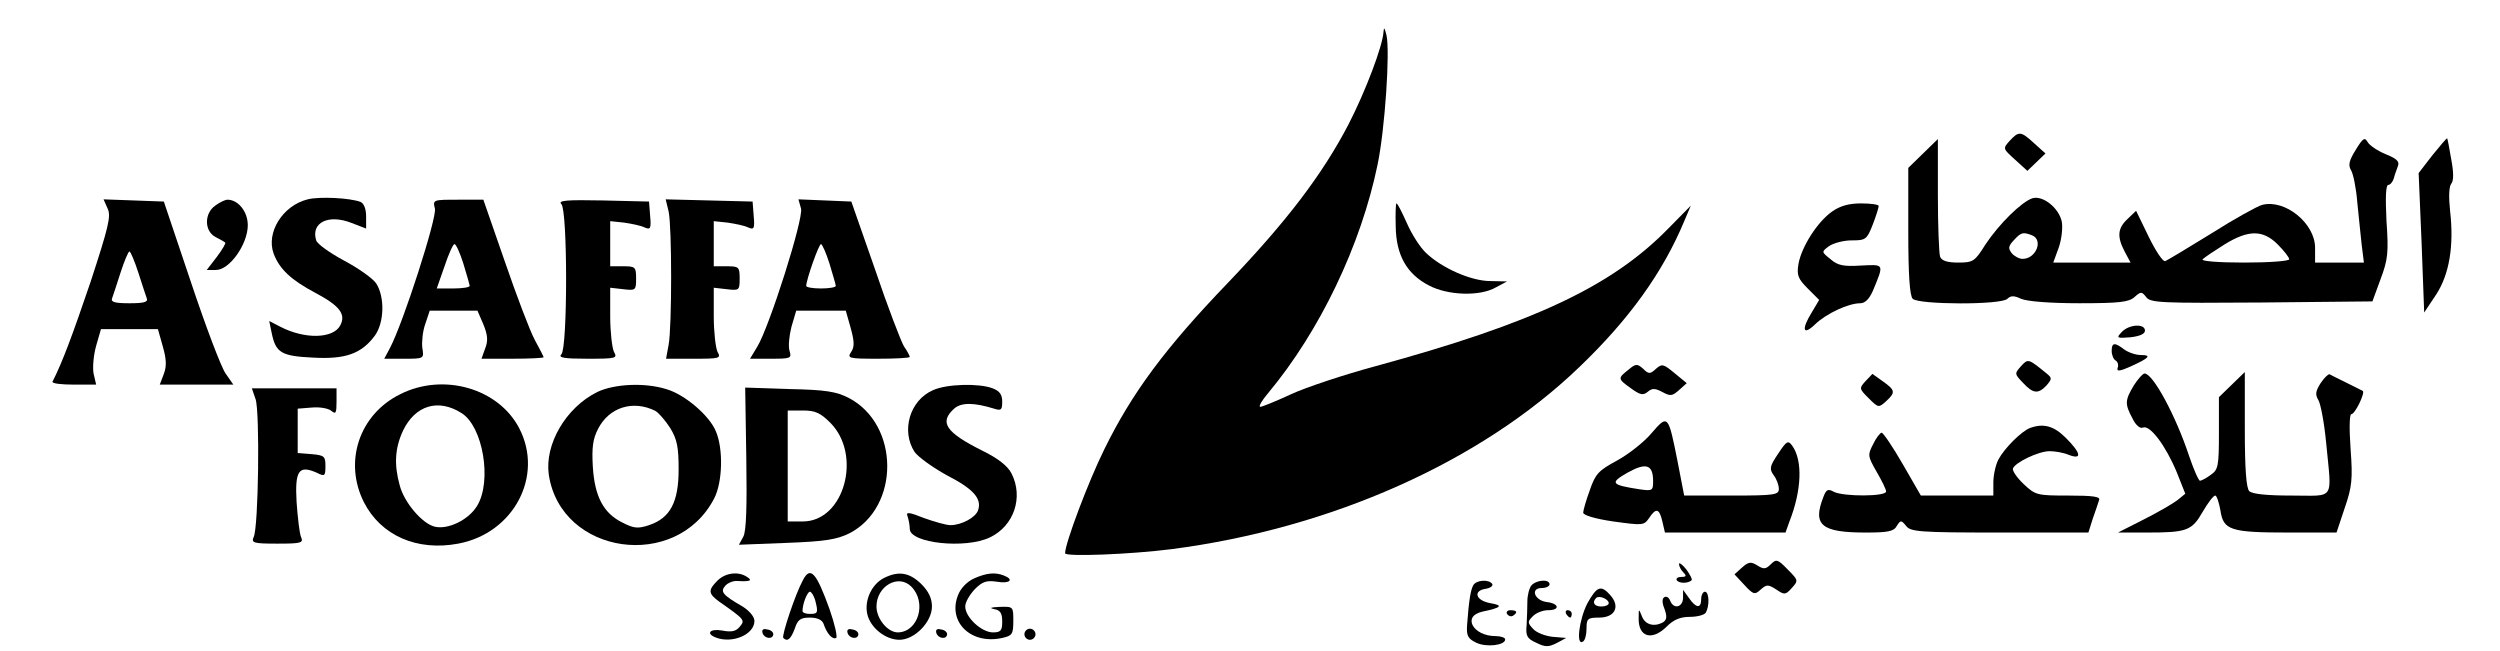 <?xml version="1.0" standalone="no"?>
<!DOCTYPE svg PUBLIC "-//W3C//DTD SVG 20010904//EN"
 "http://www.w3.org/TR/2001/REC-SVG-20010904/DTD/svg10.dtd">
<svg version="1.0" xmlns="http://www.w3.org/2000/svg"
 width="676pt" height="176pt" viewBox="0 0 676 176"
 preserveAspectRatio="xMidYMid meet">

<g transform="translate(0,176) scale(0.1,-0.1)"
fill="#000000" stroke="none">
<path d="M3741 1674 c-2 -38 -49 -162 -95 -251 -71 -136 -168 -263 -326 -428
-169 -176 -259 -297 -334 -450 -43 -87 -106 -254 -106 -281 0 -10 177 -3 287
11 433 56 838 237 1103 492 135 129 227 257 285 397 l17 40 -62 -63 c-153
-156 -365 -255 -790 -371 -85 -23 -188 -57 -229 -76 -41 -19 -78 -34 -83 -34
-6 0 4 17 21 37 140 168 251 400 296 618 20 96 34 307 24 350 -5 20 -7 23 -8
9z"/>
<path d="M5434 1379 c-19 -21 -18 -21 15 -51 l33 -30 25 24 24 23 -30 27 c-37
34 -42 34 -67 7z"/>
<path d="M6370 1355 c-18 -29 -21 -41 -13 -55 6 -9 14 -48 17 -86 4 -38 9 -90
12 -116 l6 -48 -66 0 -66 0 0 40 c0 66 -81 132 -143 116 -12 -3 -74 -37 -137
-77 -63 -39 -120 -73 -125 -75 -6 -3 -26 27 -45 66 l-34 70 -23 -22 c-27 -25
-29 -48 -8 -88 l16 -30 -105 0 -104 0 15 41 c8 23 11 55 8 70 -8 37 -51 71
-79 63 -29 -9 -91 -70 -128 -126 -28 -45 -33 -48 -73 -48 -30 0 -45 5 -49 16
-3 9 -6 84 -6 167 l0 151 -40 -39 -40 -39 0 -171 c0 -120 4 -175 12 -183 16
-16 239 -17 256 0 9 9 18 9 37 0 16 -7 78 -12 157 -12 109 0 135 3 150 17 17
15 19 15 31 0 11 -16 40 -17 312 -15 l300 3 22 60 c20 53 22 72 16 158 -3 63
-2 97 5 97 5 0 12 8 15 18 2 9 8 24 11 33 5 12 -3 20 -33 32 -22 9 -44 24 -49
33 -8 14 -13 10 -32 -21z m-876 -231 c32 -12 12 -64 -25 -64 -9 0 -22 7 -29
15 -10 13 -10 19 5 35 20 22 25 23 49 14z m665 -25 c17 -17 31 -35 31 -40 0
-5 -54 -9 -122 -9 -71 0 -118 4 -112 9 5 5 32 23 59 40 65 40 104 40 144 0z"/>
<path d="M6577 1340 l-37 -48 8 -189 7 -188 32 48 c36 55 49 132 38 227 -4 37
-3 65 3 73 7 8 7 30 0 67 -5 30 -10 56 -11 56 -1 1 -19 -20 -40 -46z"/>
<path d="M832 1221 c-68 -17 -113 -90 -92 -147 16 -42 47 -71 113 -106 66 -35
83 -58 67 -88 -19 -36 -96 -38 -163 -3 l-29 15 7 -34 c11 -52 26 -61 112 -65
88 -5 131 11 167 60 25 35 27 104 3 141 -9 13 -48 41 -86 61 -39 21 -73 45
-76 55 -15 48 33 72 96 47 l39 -15 0 33 c0 20 -6 35 -15 39 -29 11 -111 15
-143 7z"/>
<path d="M291 1196 c10 -20 2 -51 -46 -198 -49 -144 -76 -217 -103 -270 -2 -5
24 -8 57 -8 l61 0 -7 30 c-3 17 0 50 7 75 l13 45 77 0 77 0 13 -46 c10 -35 11
-54 3 -75 l-11 -29 100 0 99 0 -21 30 c-12 17 -54 128 -94 248 l-73 217 -81 3
-82 3 11 -25z m83 -173 c10 -32 21 -64 23 -70 4 -10 -9 -13 -47 -13 -38 0 -51
3 -47 13 2 6 13 38 23 70 10 31 21 57 24 57 3 0 14 -26 24 -57z"/>
<path d="M582 1204 c-30 -21 -30 -69 1 -85 12 -6 24 -13 26 -15 2 -2 -8 -19
-23 -39 l-27 -35 25 0 c37 0 86 70 86 121 0 37 -26 69 -55 69 -6 0 -21 -7 -33
-16z"/>
<path d="M1176 1196 c6 -24 -85 -307 -121 -376 l-16 -30 54 0 c53 0 54 0 49
29 -2 16 1 46 8 65 l12 36 64 0 65 0 16 -37 c12 -29 13 -45 5 -65 l-10 -28 84
0 c46 0 84 2 84 4 0 2 -11 23 -24 47 -13 24 -49 119 -81 212 l-58 167 -68 0
c-68 0 -69 0 -63 -24z m77 -149 c9 -30 17 -57 17 -60 0 -4 -20 -7 -44 -7 l-45
0 21 60 c11 33 23 60 27 60 4 0 15 -24 24 -53z"/>
<path d="M1518 1208 c17 -17 17 -389 0 -406 -9 -9 6 -12 70 -12 79 0 82 1 72
19 -5 11 -10 54 -10 96 l0 77 35 -4 c34 -4 35 -3 35 29 0 31 -2 33 -35 33
l-35 0 0 61 0 61 38 -4 c20 -3 45 -8 55 -13 16 -7 18 -3 15 31 l-3 39 -125 3
c-99 2 -122 0 -112 -10z"/>
<path d="M1808 1188 c9 -42 9 -311 0 -360 l-7 -38 75 0 c71 0 74 1 64 19 -5
11 -10 54 -10 96 l0 77 35 -4 c34 -4 35 -3 35 29 0 31 -2 33 -35 33 l-35 0 0
61 0 61 38 -4 c20 -3 45 -8 55 -13 16 -7 18 -3 15 31 l-3 39 -117 3 -118 3 8
-33z"/>
<path d="M2166 1196 c7 -28 -85 -318 -118 -373 l-20 -33 57 0 c53 0 56 1 50
21 -4 12 -1 41 5 65 l13 44 67 0 67 0 13 -46 c10 -36 11 -51 2 -65 -12 -18 -8
-19 73 -19 47 0 85 2 85 5 0 3 -7 16 -16 29 -8 14 -44 107 -78 208 l-64 183
-71 3 -72 3 7 -25z m77 -149 c9 -30 17 -57 17 -60 0 -4 -18 -7 -40 -7 -22 0
-40 3 -40 7 0 16 34 113 40 113 3 0 14 -24 23 -53z"/>
<path d="M3774 1148 c1 -78 30 -129 90 -160 51 -27 138 -30 181 -5 l30 16 -45
1 c-52 0 -131 35 -174 76 -16 15 -39 51 -52 81 -13 29 -25 53 -28 53 -2 0 -3
-28 -2 -62z"/>
<path d="M4954 1188 c-40 -28 -83 -96 -91 -142 -5 -30 -1 -40 25 -66 l31 -31
-19 -32 c-30 -48 -25 -66 8 -34 30 29 90 57 122 57 13 0 24 11 34 33 31 75 32
72 -32 69 -46 -3 -63 0 -82 17 -25 20 -25 20 -5 35 11 8 39 16 61 16 39 0 42
2 58 43 9 23 16 46 16 50 0 4 -21 7 -48 7 -33 0 -57 -7 -78 -22z"/>
<path d="M5737 862 c-15 -16 -14 -17 24 -14 25 3 39 9 39 18 0 20 -44 17 -63
-4z"/>
<path d="M5710 811 c0 -11 5 -23 11 -26 6 -4 8 -13 5 -20 -3 -10 6 -9 35 4 51
23 58 31 28 31 -14 0 -34 7 -45 15 -26 20 -34 19 -34 -4z"/>
<path d="M5465 770 c-18 -20 -18 -21 5 -45 28 -30 41 -31 64 -7 15 18 15 20
-1 33 -48 39 -49 40 -68 19z"/>
<path d="M4403 760 c-29 -23 -29 -24 7 -50 25 -18 33 -20 46 -9 12 10 20 9 39
-1 22 -12 27 -11 46 6 l20 18 -33 27 c-30 25 -34 26 -50 12 -16 -15 -20 -15
-35 0 -16 14 -20 14 -40 -3z"/>
<path d="M5044 729 c-17 -19 -17 -20 9 -46 26 -26 27 -26 47 -8 26 24 25 30
-9 54 l-28 20 -19 -20z"/>
<path d="M5770 718 c-24 -40 -25 -50 -4 -89 9 -19 21 -29 29 -25 19 7 61 -49
91 -121 l23 -58 -22 -18 c-12 -9 -53 -33 -91 -52 l-69 -35 79 0 c107 0 121 5
150 56 14 24 29 44 34 44 4 0 10 -18 14 -40 8 -54 27 -60 186 -60 l128 0 22
66 c20 58 22 79 16 160 -4 57 -3 94 2 94 10 0 38 58 31 63 -2 1 -22 11 -44 22
-22 11 -43 21 -46 23 -3 1 -14 -9 -24 -24 -14 -22 -15 -31 -6 -46 6 -10 16
-62 21 -116 15 -158 26 -142 -93 -142 -67 0 -107 4 -115 12 -8 8 -12 60 -12
167 l0 155 -35 -34 -35 -34 0 -97 c0 -90 -2 -99 -22 -113 -12 -9 -26 -16 -29
-16 -4 0 -17 30 -30 68 -35 106 -97 222 -120 222 -5 0 -18 -15 -29 -32z"/>
<path d="M1082 694 c-111 -55 -153 -183 -98 -292 46 -90 143 -133 255 -112
150 28 232 183 165 312 -56 108 -205 151 -322 92z m166 -51 c58 -36 83 -184
42 -251 -23 -38 -79 -65 -115 -56 -33 8 -82 65 -94 111 -16 57 -13 102 9 149
33 68 95 87 158 47z"/>
<path d="M1615 700 c-85 -42 -143 -142 -131 -224 33 -217 345 -261 447 -64 23
44 25 134 5 181 -17 43 -85 101 -135 115 -58 18 -140 14 -186 -8z m157 -51 c9
-5 27 -26 40 -46 19 -31 23 -52 23 -113 0 -88 -23 -131 -80 -150 -30 -10 -41
-9 -72 7 -51 25 -75 70 -80 151 -3 51 0 75 14 102 30 59 95 79 155 49z"/>
<path d="M2523 705 c-63 -27 -87 -110 -50 -167 10 -14 49 -42 87 -63 72 -37
95 -63 85 -94 -6 -20 -45 -41 -75 -41 -11 0 -43 9 -71 19 -42 17 -50 17 -45 5
3 -9 6 -24 6 -34 0 -39 151 -55 217 -23 65 31 91 109 58 173 -10 20 -37 41
-78 61 -100 50 -118 77 -77 114 19 17 53 17 108 0 19 -6 22 -4 22 19 0 19 -7
29 -26 36 -36 14 -124 12 -161 -5z"/>
<path d="M691 681 c12 -34 8 -347 -5 -373 -7 -16 -1 -18 64 -18 65 0 71 2 64
18 -4 9 -9 52 -12 94 -5 86 6 101 54 80 22 -11 24 -10 24 18 0 26 -3 29 -37
32 l-38 3 0 60 0 60 38 3 c21 2 45 -2 53 -9 12 -10 14 -6 14 25 l0 36 -114 0
-115 0 10 -29z"/>
<path d="M2018 521 c2 -131 0 -197 -8 -212 l-12 -22 128 5 c106 4 136 9 171
26 137 71 136 294 -2 366 -33 17 -62 22 -160 24 l-120 4 3 -191z m227 96 c87
-87 38 -267 -74 -267 l-41 0 0 150 0 150 41 0 c33 0 47 -6 74 -33z"/>
<path d="M4466 589 c-20 -24 -62 -57 -93 -74 -50 -27 -59 -36 -74 -80 -10 -27
-18 -55 -18 -61 -1 -7 33 -17 81 -24 80 -11 83 -11 97 9 19 29 28 26 36 -9 l7
-30 163 0 163 0 10 28 c34 86 37 167 8 207 -11 15 -15 13 -38 -22 -23 -34 -24
-41 -12 -58 8 -10 14 -27 14 -37 0 -16 -11 -18 -128 -18 l-128 0 -18 93 c-25
126 -26 127 -70 76z m4 -130 c0 -26 -2 -27 -37 -22 -77 12 -81 17 -32 45 50
28 69 22 69 -23z"/>
<path d="M5490 603 c-23 -8 -70 -55 -86 -85 -8 -15 -14 -43 -14 -63 l0 -35
-98 0 -98 0 -49 85 c-27 47 -53 85 -57 85 -4 0 -15 -14 -23 -31 -15 -29 -15
-32 9 -74 14 -24 26 -48 26 -54 0 -14 -115 -14 -141 -1 -16 9 -21 7 -29 -15
-29 -75 -5 -95 115 -95 60 0 76 3 84 18 10 16 12 16 25 0 12 -16 36 -18 253
-18 l240 0 12 38 c7 20 15 43 17 50 4 9 -16 12 -83 12 -85 0 -89 1 -121 31
-18 17 -31 36 -29 42 5 16 69 47 99 47 15 0 38 -4 52 -10 37 -14 33 5 -8 46
-32 32 -60 40 -96 27z"/>
<path d="M4788 234 c-13 -13 -19 -14 -36 -3 -18 11 -24 10 -42 -6 l-20 -18 27
-29 c24 -26 28 -27 44 -12 16 14 20 14 42 0 22 -15 25 -15 42 4 18 20 18 21
-11 50 -27 28 -31 29 -46 14z"/>
<path d="M4540 235 c0 -6 5 -16 12 -23 9 -9 8 -12 -6 -12 -9 0 -15 -4 -12 -9
6 -9 31 -9 40 0 3 2 -4 15 -14 29 -11 14 -20 20 -20 15z"/>
<path d="M1940 190 c-26 -26 -25 -35 5 -57 70 -49 70 -50 55 -68 -10 -12 -22
-15 -47 -10 -33 6 -46 -8 -17 -19 44 -17 104 8 104 45 0 11 -13 27 -32 39 -54
31 -61 40 -47 56 7 8 22 14 33 13 34 -2 42 1 26 11 -24 16 -59 11 -80 -10z"/>
<path d="M2171 191 c-20 -36 -58 -150 -53 -156 11 -11 20 -4 31 25 8 25 16 30
41 30 20 0 33 -6 37 -17 9 -27 24 -43 34 -38 4 3 -4 38 -18 78 -36 100 -52
117 -72 78z m33 -53 c9 -35 8 -38 -14 -38 -11 0 -20 3 -20 8 0 19 13 52 20 52
4 0 10 -10 14 -22z"/>
<path d="M2390 197 c-33 -17 -53 -60 -45 -97 8 -37 49 -70 87 -70 41 0 88 48
88 90 0 22 -9 41 -29 61 -32 31 -61 36 -101 16z m74 -23 c43 -43 19 -123 -36
-124 -28 0 -58 37 -58 70 0 55 59 89 94 54z"/>
<path d="M2634 196 c-18 -8 -36 -26 -43 -44 -30 -73 34 -136 119 -117 27 6 30
10 30 46 0 39 0 39 -37 38 -24 -1 -29 -3 -15 -6 17 -3 22 -11 22 -34 0 -24 -4
-29 -25 -29 -31 0 -75 41 -75 70 0 12 12 32 26 47 21 21 32 24 60 20 35 -6 47
6 18 17 -23 9 -46 7 -80 -8z"/>
<path d="M3984 178 c-7 -12 -12 -39 -17 -108 -2 -29 2 -37 25 -48 27 -13 78
-7 78 9 0 5 -12 9 -26 9 -61 0 -91 54 -36 66 52 11 58 17 22 23 -40 7 -48 34
-12 39 12 2 20 8 17 13 -9 13 -42 11 -51 -3z"/>
<path d="M4141 177 c-6 -7 -11 -27 -11 -43 0 -16 -1 -45 -2 -64 -3 -29 1 -37
26 -48 24 -12 33 -12 55 -1 l26 14 -36 3 c-20 2 -44 11 -53 21 -16 17 -16 20
-1 35 9 9 27 16 41 16 33 0 30 18 -3 22 -34 4 -46 38 -14 38 12 0 21 5 21 10
0 15 -36 12 -49 -3z"/>
<path d="M4292 128 c-22 -43 -31 -115 -12 -103 6 3 10 19 10 36 0 26 3 29 34
29 43 0 58 30 30 61 -25 28 -36 24 -62 -23z m58 1 c0 -5 -9 -9 -20 -9 -19 0
-26 11 -14 23 8 8 34 -3 34 -14z"/>
<path d="M4551 143 c-1 -26 -26 -31 -35 -7 -3 8 -10 13 -16 9 -6 -4 -6 -15 1
-32 7 -20 6 -28 -3 -35 -24 -14 -49 -8 -58 15 -9 22 -9 22 -9 -3 -2 -53 36
-64 76 -24 18 18 36 26 62 26 20 0 39 5 43 11 11 17 10 57 -2 57 -5 0 -10 -9
-10 -20 0 -26 -14 -25 -33 3 l-16 22 0 -22z"/>
<path d="M4075 100 c4 -6 11 -8 16 -5 14 9 11 15 -7 15 -8 0 -12 -5 -9 -10z"/>
<path d="M4235 100 c3 -5 8 -10 11 -10 2 0 4 5 4 10 0 6 -5 10 -11 10 -5 0 -7
-4 -4 -10z"/>
<path d="M2062 48 c5 -15 28 -18 29 -3 0 6 -7 12 -17 13 -10 3 -15 -1 -12 -10z"/>
<path d="M2292 48 c5 -15 28 -18 29 -3 0 6 -7 12 -17 13 -10 3 -15 -1 -12 -10z"/>
<path d="M2532 48 c5 -15 28 -18 29 -3 0 6 -7 12 -17 13 -10 3 -15 -1 -12 -10z"/>
<path d="M2770 45 c0 -8 7 -15 15 -15 8 0 15 7 15 15 0 8 -7 15 -15 15 -8 0
-15 -7 -15 -15z"/>
</g>
</svg>

